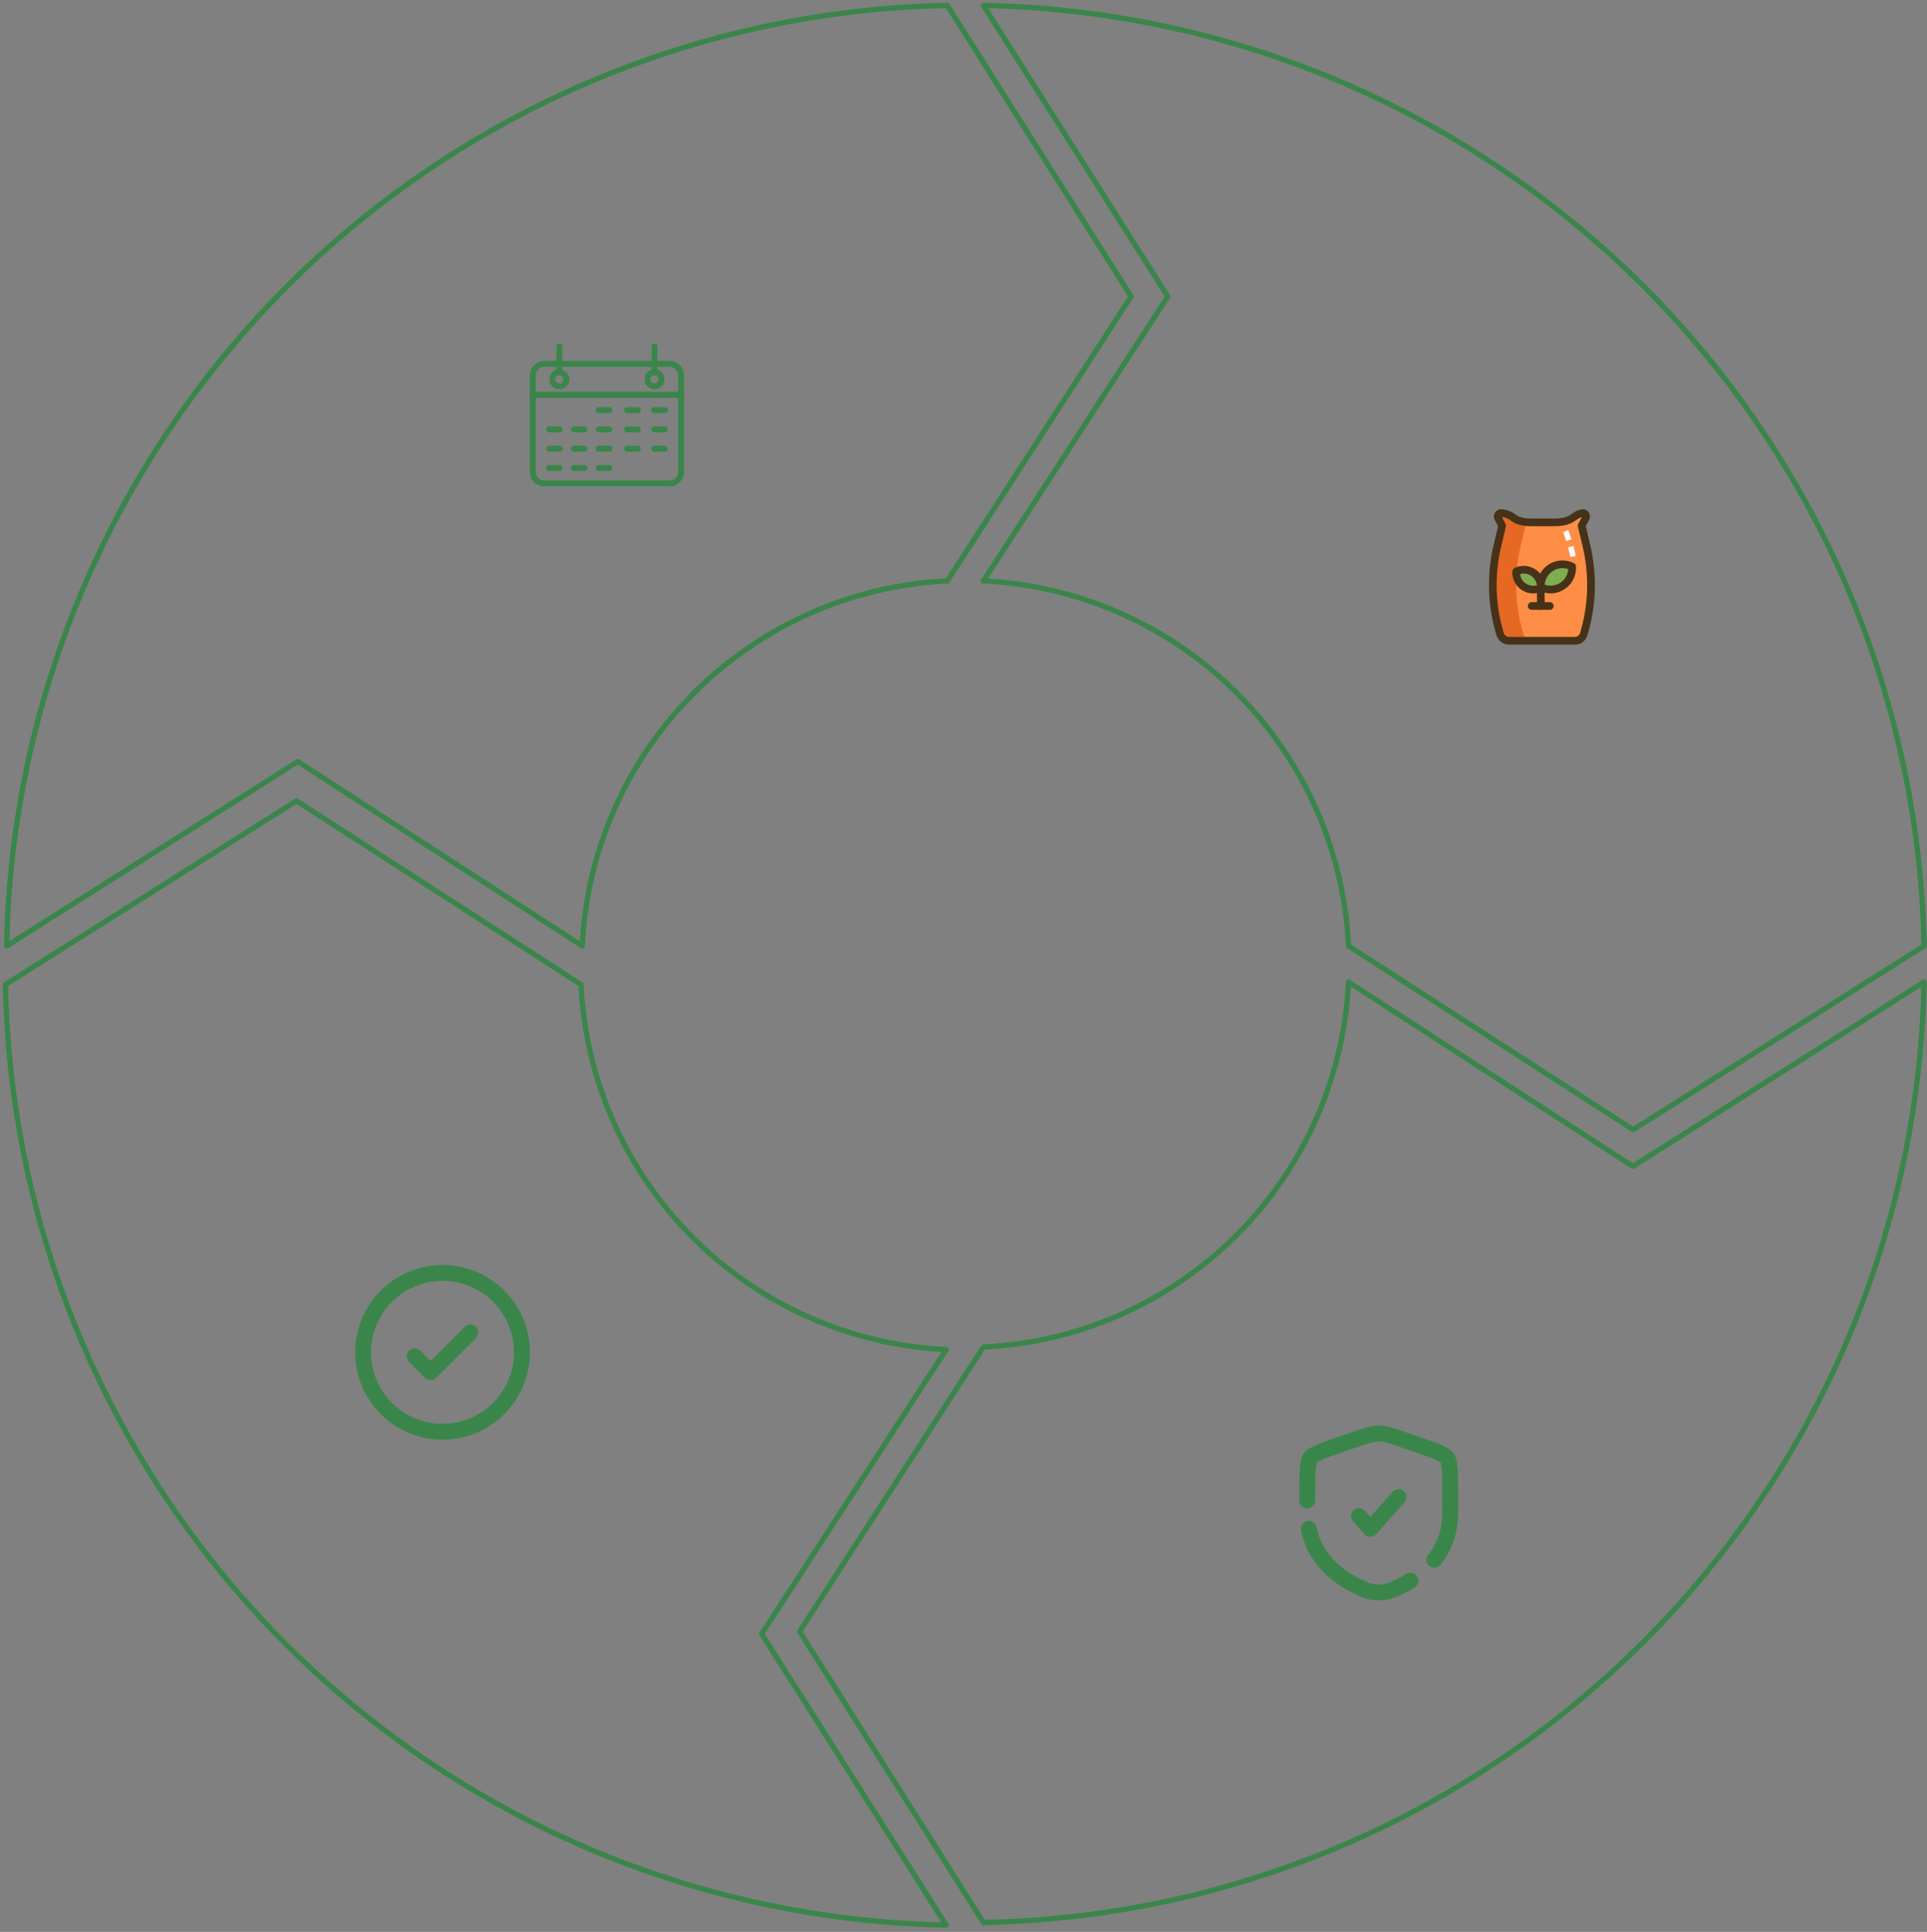 <svg width="364" height="365" viewBox="0 0 364 365" fill="none" xmlns="http://www.w3.org/2000/svg">
<rect x="0" y="0" width="364" height="365" fill="#808080" stroke="none"/>
<path d="M1.258 178.72L56.26 143.885L109.981 178.72C110.828 160.702 118.367 143.649 131.121 130.894C143.875 118.14 160.929 110.602 178.946 109.754L213.657 55.997L178.946 1.031C132.096 1.912 87.41 20.916 54.276 54.05C21.142 87.184 2.139 131.869 1.258 178.72Z" stroke="#3A864A" stroke-linecap="round" stroke-linejoin="round"/>
<g clip-path="url(#clip0_3819_9477)">
<path d="M102.811 68.18H126.479C127.236 68.18 127.923 68.489 128.421 68.987C128.919 69.485 129.228 70.172 129.228 70.928V89.148C129.228 89.904 128.919 90.592 128.421 91.09C127.923 91.588 127.236 91.897 126.479 91.897H102.811C102.055 91.897 101.367 91.588 100.87 91.09C100.372 90.592 100.062 89.904 100.062 89.148V70.928C100.062 70.172 100.372 69.485 100.87 68.987C101.367 68.489 102.055 68.18 102.811 68.18ZM126.479 69.305H102.811C102.365 69.305 101.959 69.488 101.665 69.782C101.37 70.077 101.188 70.483 101.188 70.928V89.148C101.188 89.594 101.37 90 101.665 90.294C101.959 90.589 102.365 90.772 102.811 90.772H126.479C126.925 90.772 127.331 90.589 127.626 90.294C127.92 90 128.103 89.594 128.103 89.148V70.928C128.103 70.483 127.92 70.077 127.626 69.782C127.331 69.488 126.925 69.305 126.479 69.305Z" fill="#3A864A"/>
<path d="M100.625 74.016C100.314 74.016 100.062 74.267 100.062 74.578C100.062 74.889 100.314 75.141 100.625 75.141H128.666C128.976 75.141 129.228 74.889 129.228 74.578C129.228 74.267 128.976 74.016 128.666 74.016H100.625Z" fill="#3A864A"/>
<path d="M105.658 69.766C106.182 69.766 106.656 69.978 106.999 70.321C107.342 70.664 107.555 71.138 107.555 71.662C107.555 72.186 107.342 72.66 106.999 73.003C106.656 73.346 106.182 73.559 105.658 73.559C105.135 73.559 104.66 73.346 104.317 73.003C103.974 72.66 103.762 72.186 103.762 71.662C103.762 71.138 103.974 70.664 104.317 70.321C104.66 69.978 105.135 69.766 105.658 69.766ZM106.204 71.117C106.064 70.977 105.871 70.891 105.658 70.891C105.445 70.891 105.252 70.977 105.113 71.117C104.973 71.256 104.887 71.449 104.887 71.662C104.887 71.875 104.973 72.068 105.113 72.208C105.252 72.347 105.445 72.434 105.658 72.434C105.871 72.434 106.064 72.347 106.204 72.208C106.343 72.068 106.43 71.875 106.43 71.662C106.43 71.449 106.343 71.256 106.204 71.117Z" fill="#3A864A"/>
<path d="M123.631 69.766C124.155 69.766 124.629 69.978 124.972 70.321C125.315 70.664 125.527 71.138 125.527 71.662C125.527 72.186 125.315 72.66 124.972 73.003C124.629 73.346 124.155 73.559 123.631 73.559C123.107 73.559 122.633 73.346 122.29 73.003C121.947 72.66 121.734 72.186 121.734 71.662C121.734 71.138 121.947 70.664 122.29 70.321C122.633 69.978 123.107 69.766 123.631 69.766ZM124.176 71.117C124.037 70.977 123.844 70.891 123.631 70.891C123.418 70.891 123.225 70.977 123.085 71.117C122.946 71.256 122.859 71.449 122.859 71.662C122.859 71.875 122.946 72.068 123.085 72.208C123.225 72.347 123.418 72.434 123.631 72.434C123.844 72.434 124.037 72.347 124.176 72.208C124.316 72.068 124.402 71.875 124.402 71.662C124.402 71.449 124.316 71.256 124.176 71.117Z" fill="#3A864A"/>
<path d="M106.223 65.461C106.223 65.15 105.971 64.898 105.66 64.898C105.35 64.898 105.098 65.15 105.098 65.461V70.33C105.098 70.64 105.35 70.892 105.66 70.892C105.971 70.892 106.223 70.64 106.223 70.33V65.461Z" fill="#3A864A"/>
<path d="M124.195 65.461C124.195 65.15 123.943 64.898 123.633 64.898C123.322 64.898 123.07 65.15 123.07 65.461V70.33C123.07 70.64 123.322 70.892 123.633 70.892C123.943 70.892 124.195 70.64 124.195 70.33V65.461Z" fill="#3A864A"/>
<path d="M113.094 76.93C112.783 76.93 112.531 77.181 112.531 77.492C112.531 77.803 112.783 78.055 113.094 78.055H115.105C115.416 78.055 115.668 77.803 115.668 77.492C115.668 77.181 115.416 76.93 115.105 76.93H113.094Z" fill="#3A864A"/>
<path d="M118.473 76.93C118.162 76.93 117.91 77.181 117.91 77.492C117.91 77.803 118.162 78.055 118.473 78.055H120.484C120.795 78.055 121.047 77.803 121.047 77.492C121.047 77.181 120.795 76.93 120.484 76.93H118.473Z" fill="#3A864A"/>
<path d="M123.574 76.93C123.264 76.93 123.012 77.181 123.012 77.492C123.012 77.803 123.264 78.055 123.574 78.055H125.586C125.896 78.055 126.148 77.803 126.148 77.492C126.148 77.181 125.896 76.93 125.586 76.93H123.574Z" fill="#3A864A"/>
<path d="M103.707 80.57C103.396 80.57 103.145 80.822 103.145 81.133C103.145 81.444 103.396 81.695 103.707 81.695H105.718C106.029 81.695 106.281 81.444 106.281 81.133C106.281 80.822 106.029 80.57 105.718 80.57H103.707Z" fill="#3A864A"/>
<path d="M108.398 80.57C108.088 80.57 107.836 80.822 107.836 81.133C107.836 81.444 108.088 81.695 108.398 81.695H110.41C110.721 81.695 110.972 81.444 110.972 81.133C110.972 80.822 110.721 80.57 110.41 80.57H108.398Z" fill="#3A864A"/>
<path d="M113.094 80.57C112.783 80.57 112.531 80.822 112.531 81.133C112.531 81.444 112.783 81.695 113.094 81.695H115.105C115.416 81.695 115.668 81.444 115.668 81.133C115.668 80.822 115.416 80.57 115.105 80.57H113.094Z" fill="#3A864A"/>
<path d="M118.473 80.57C118.162 80.57 117.91 80.822 117.91 81.133C117.91 81.444 118.162 81.695 118.473 81.695H120.484C120.795 81.695 121.047 81.444 121.047 81.133C121.047 80.822 120.795 80.57 120.484 80.57H118.473Z" fill="#3A864A"/>
<path d="M123.574 80.57C123.264 80.57 123.012 80.822 123.012 81.133C123.012 81.444 123.264 81.695 123.574 81.695H125.586C125.896 81.695 126.148 81.444 126.148 81.133C126.148 80.822 125.896 80.57 125.586 80.57H123.574Z" fill="#3A864A"/>
<path d="M103.707 84.219C103.396 84.219 103.145 84.471 103.145 84.781C103.145 85.092 103.396 85.344 103.707 85.344H105.718C106.029 85.344 106.281 85.092 106.281 84.781C106.281 84.471 106.029 84.219 105.718 84.219H103.707Z" fill="#3A864A"/>
<path d="M108.398 84.219C108.088 84.219 107.836 84.471 107.836 84.781C107.836 85.092 108.088 85.344 108.398 85.344H110.41C110.721 85.344 110.972 85.092 110.972 84.781C110.972 84.471 110.721 84.219 110.41 84.219H108.398Z" fill="#3A864A"/>
<path d="M113.094 84.219C112.783 84.219 112.531 84.471 112.531 84.781C112.531 85.092 112.783 85.344 113.094 85.344H115.105C115.416 85.344 115.668 85.092 115.668 84.781C115.668 84.471 115.416 84.219 115.105 84.219H113.094Z" fill="#3A864A"/>
<path d="M118.473 84.219C118.162 84.219 117.91 84.471 117.91 84.781C117.91 85.092 118.162 85.344 118.473 85.344H120.484C120.795 85.344 121.047 85.092 121.047 84.781C121.047 84.471 120.795 84.219 120.484 84.219H118.473Z" fill="#3A864A"/>
<path d="M123.574 84.219C123.264 84.219 123.012 84.471 123.012 84.781C123.012 85.092 123.264 85.344 123.574 85.344H125.586C125.896 85.344 126.148 85.092 126.148 84.781C126.148 84.471 125.896 84.219 125.586 84.219H123.574Z" fill="#3A864A"/>
<path d="M103.707 87.859C103.396 87.859 103.145 88.111 103.145 88.422C103.145 88.733 103.396 88.984 103.707 88.984H105.718C106.029 88.984 106.281 88.733 106.281 88.422C106.281 88.111 106.029 87.859 105.718 87.859H103.707Z" fill="#3A864A"/>
<path d="M108.398 87.859C108.088 87.859 107.836 88.111 107.836 88.422C107.836 88.733 108.088 88.984 108.398 88.984H110.41C110.721 88.984 110.972 88.733 110.972 88.422C110.972 88.111 110.721 87.859 110.41 87.859H108.398Z" fill="#3A864A"/>
<path d="M113.094 87.859C112.783 87.859 112.531 88.111 112.531 88.422C112.531 88.733 112.783 88.984 113.094 88.984H115.105C115.416 88.984 115.668 88.733 115.668 88.422C115.668 88.111 115.416 87.859 115.105 87.859H113.094Z" fill="#3A864A"/>
</g>
<path d="M185.758 1.031L220.593 56.033L185.758 109.754C203.775 110.602 220.829 118.14 233.583 130.894C246.338 143.649 253.876 160.702 254.723 178.72L308.481 213.431L363.446 178.72C362.565 131.869 343.562 87.184 310.428 54.05C277.294 20.916 232.608 1.912 185.758 1.031Z" stroke="#3A864A" stroke-linecap="round" stroke-linejoin="round"/>
<path d="M297.492 121.076C298.257 121.076 298.93 120.579 299.157 119.845C300.802 114.457 300.988 108.634 299.685 103.122L298.785 99.327L299.529 97.93C299.757 97.507 299.488 96.969 299.043 96.969C298.464 96.969 297.792 97.331 297.182 97.775C295.817 98.779 294.224 98.716 292.59 98.716H290.387C288.753 98.716 287.14 98.81 285.785 97.775C285.113 97.258 284.317 96.979 283.479 96.979C283.045 96.979 282.765 97.517 282.993 97.941L283.737 99.337L282.838 103.133C281.535 108.645 281.71 114.467 283.365 119.855C283.593 120.59 284.265 121.086 285.03 121.086H297.492V121.076Z" fill="#FE8E46"/>
<path d="M287.776 119.848C286.132 114.459 285.946 108.637 287.249 103.125L288.148 99.329L287.755 98.585C287.062 98.46 286.401 98.223 285.801 97.757C285.129 97.24 284.332 96.961 283.495 96.961C283.06 96.961 282.781 97.499 283.008 97.923L283.753 99.319L282.853 103.114C281.55 108.627 281.726 114.449 283.381 119.837C283.608 120.571 284.28 121.068 285.046 121.068H289.441C288.676 121.078 288.004 120.571 287.776 119.848Z" fill="#E56823"/>
<path d="M297.493 121.792H285.041C283.955 121.792 283.004 121.088 282.683 120.044C280.997 114.511 280.811 108.595 282.145 102.938L282.983 99.412L282.363 98.254C282.125 97.819 282.145 97.281 282.394 96.857C282.632 96.464 283.035 96.227 283.48 96.227C284.462 96.227 285.413 96.558 286.23 97.178C287.285 97.985 288.547 97.985 290.016 97.974C290.14 97.974 290.264 97.974 290.398 97.974H292.891C294.38 97.974 295.673 97.985 296.759 97.178C297.627 96.537 298.372 96.227 299.044 96.227C299.489 96.227 299.892 96.464 300.13 96.857C300.389 97.281 300.399 97.819 300.161 98.254L299.54 99.412L300.378 102.938C301.723 108.595 301.536 114.511 299.84 120.044C299.53 121.088 298.589 121.792 297.493 121.792ZM283.697 97.685L284.39 98.978C284.472 99.133 284.493 99.319 284.452 99.484L283.552 103.28C282.27 108.689 282.445 114.335 284.059 119.62C284.193 120.054 284.576 120.333 285.031 120.333H297.482C297.927 120.333 298.32 120.044 298.455 119.62C300.068 114.335 300.244 108.678 298.961 103.28L298.062 99.484C298.02 99.308 298.041 99.133 298.124 98.978L298.806 97.706C298.558 97.767 298.165 97.923 297.607 98.347C296.128 99.433 294.473 99.433 292.87 99.422H290.378C290.253 99.422 290.129 99.422 290.005 99.422C288.423 99.433 286.779 99.433 285.331 98.326C284.855 97.954 284.286 97.726 283.697 97.685Z" fill="#463218"/>
<path d="M286.392 107.973C287.385 107.477 288.615 107.508 289.608 108.17C290.601 108.821 291.118 109.938 291.046 111.045C290.053 111.541 288.822 111.51 287.829 110.848C286.837 110.197 286.33 109.09 286.392 107.973Z" fill="#7DAC51"/>
<path d="M296.977 107.041C295.716 106.41 294.154 106.452 292.892 107.29C291.631 108.127 290.979 109.534 291.062 110.951C292.323 111.581 293.885 111.54 295.147 110.702C296.408 109.865 297.06 108.458 296.977 107.041Z" fill="#7DAC51"/>
<path d="M292.887 112.103C292.153 112.103 291.419 111.938 290.736 111.597C290.509 111.483 290.354 111.245 290.333 110.986C290.229 109.27 291.057 107.625 292.484 106.684C293.911 105.743 295.752 105.629 297.293 106.395C297.52 106.508 297.676 106.746 297.696 107.005C297.8 108.722 296.972 110.366 295.545 111.307C294.739 111.834 293.818 112.103 292.887 112.103ZM291.781 110.469C292.763 110.811 293.859 110.676 294.739 110.097C295.618 109.518 296.166 108.556 296.238 107.522C295.256 107.181 294.159 107.315 293.28 107.894C292.412 108.473 291.853 109.435 291.781 110.469Z" fill="#463218"/>
<path d="M289.615 112.118C288.85 112.118 288.095 111.901 287.443 111.467C286.275 110.691 285.592 109.347 285.675 107.94C285.685 107.681 285.84 107.454 286.078 107.33C287.34 106.699 288.839 106.792 290.018 107.568C291.187 108.343 291.87 109.688 291.787 111.094C291.776 111.353 291.621 111.58 291.383 111.704C290.815 111.984 290.215 112.118 289.615 112.118ZM287.133 108.467C287.216 109.191 287.619 109.853 288.24 110.257C288.86 110.66 289.625 110.774 290.318 110.567C290.235 109.843 289.832 109.181 289.212 108.778C288.591 108.374 287.836 108.271 287.133 108.467Z" fill="#463218"/>
<path d="M291.048 115.226C290.645 115.226 290.324 114.905 290.324 114.502V111.193C290.324 110.789 290.645 110.469 291.048 110.469C291.451 110.469 291.772 110.789 291.772 111.193V114.502C291.772 114.895 291.451 115.226 291.048 115.226Z" fill="#463218"/>
<path d="M292.753 115.213H289.329C288.926 115.213 288.605 114.893 288.605 114.49C288.605 114.086 288.926 113.766 289.329 113.766H292.753C293.156 113.766 293.476 114.086 293.476 114.49C293.476 114.893 293.156 115.213 292.753 115.213Z" fill="#463218"/>
<path d="M296.627 105.245C296.513 104.656 296.369 104.046 296.203 103.425L297.206 103.156C297.372 103.797 297.527 104.428 297.641 105.038L296.627 105.245Z" fill="white"/>
<path d="M295.845 102.212C295.535 101.198 295.276 100.547 295.266 100.547L296.227 100.164C296.238 100.195 296.507 100.857 296.827 101.912L295.845 102.212Z" fill="white"/>
<path d="M363.446 185.531L308.444 220.366L254.723 185.531C253.876 203.549 246.338 220.602 233.583 233.357C220.829 246.111 203.776 253.649 185.758 254.497L151.047 308.254L185.758 363.22C232.608 362.339 277.294 343.335 310.428 310.201C343.562 277.067 362.566 232.382 363.446 185.531Z" stroke="#3A864A" stroke-linecap="round" stroke-linejoin="round"/>
<path d="M256.688 286.444L258.83 288.844L264.187 282.844" stroke="#3A864A" stroke-width="3" stroke-linecap="round" stroke-linejoin="round"/>
<path d="M246.938 283.469C246.938 278.672 246.938 276.274 247.504 275.467C248.07 274.661 250.325 273.889 254.835 272.345L255.694 272.051C258.045 271.246 259.22 270.844 260.438 270.844C261.655 270.844 262.83 271.246 265.181 272.051L266.04 272.345C270.55 273.889 272.805 274.661 273.371 275.467C273.938 276.274 273.938 278.672 273.938 283.469C273.938 284.193 273.938 284.979 273.938 285.831C273.938 289.588 272.682 292.486 270.938 294.7M247.227 288.844C248.513 295.291 253.802 298.613 257.285 300.135C258.367 300.607 258.909 300.844 260.438 300.844C261.966 300.844 262.507 300.607 263.59 300.135C264.457 299.756 265.436 299.265 266.438 298.643" stroke="#3A864A" stroke-width="3" stroke-linecap="round"/>
<path d="M178.72 363.704L143.885 308.702L178.72 254.981C160.702 254.134 143.649 246.596 130.894 233.841C118.14 221.087 110.602 204.033 109.754 186.016L55.997 151.305L1.031 186.016C1.912 232.866 20.916 277.552 54.05 310.686C87.184 343.82 131.869 362.823 178.72 363.704Z" stroke="#3A864A" stroke-linecap="round" stroke-linejoin="round"/>
<path d="M83.59 270.5C91.874 270.5 98.59 263.784 98.59 255.5C98.59 247.216 91.874 240.5 83.59 240.5C75.306 240.5 68.59 247.216 68.59 255.5C68.59 263.784 75.306 270.5 83.59 270.5Z" stroke="#3A864A" stroke-width="3"/>
<path d="M78.34 256.25L81.34 259.25L88.84 251.75" stroke="#3A864A" stroke-width="3" stroke-linecap="round" stroke-linejoin="round"/>
<defs>
<clipPath id="clip0_3819_9477">
<rect width="36" height="36" fill="white" transform="translate(96.644 60.398)"/>
</clipPath>
</defs>
</svg>
